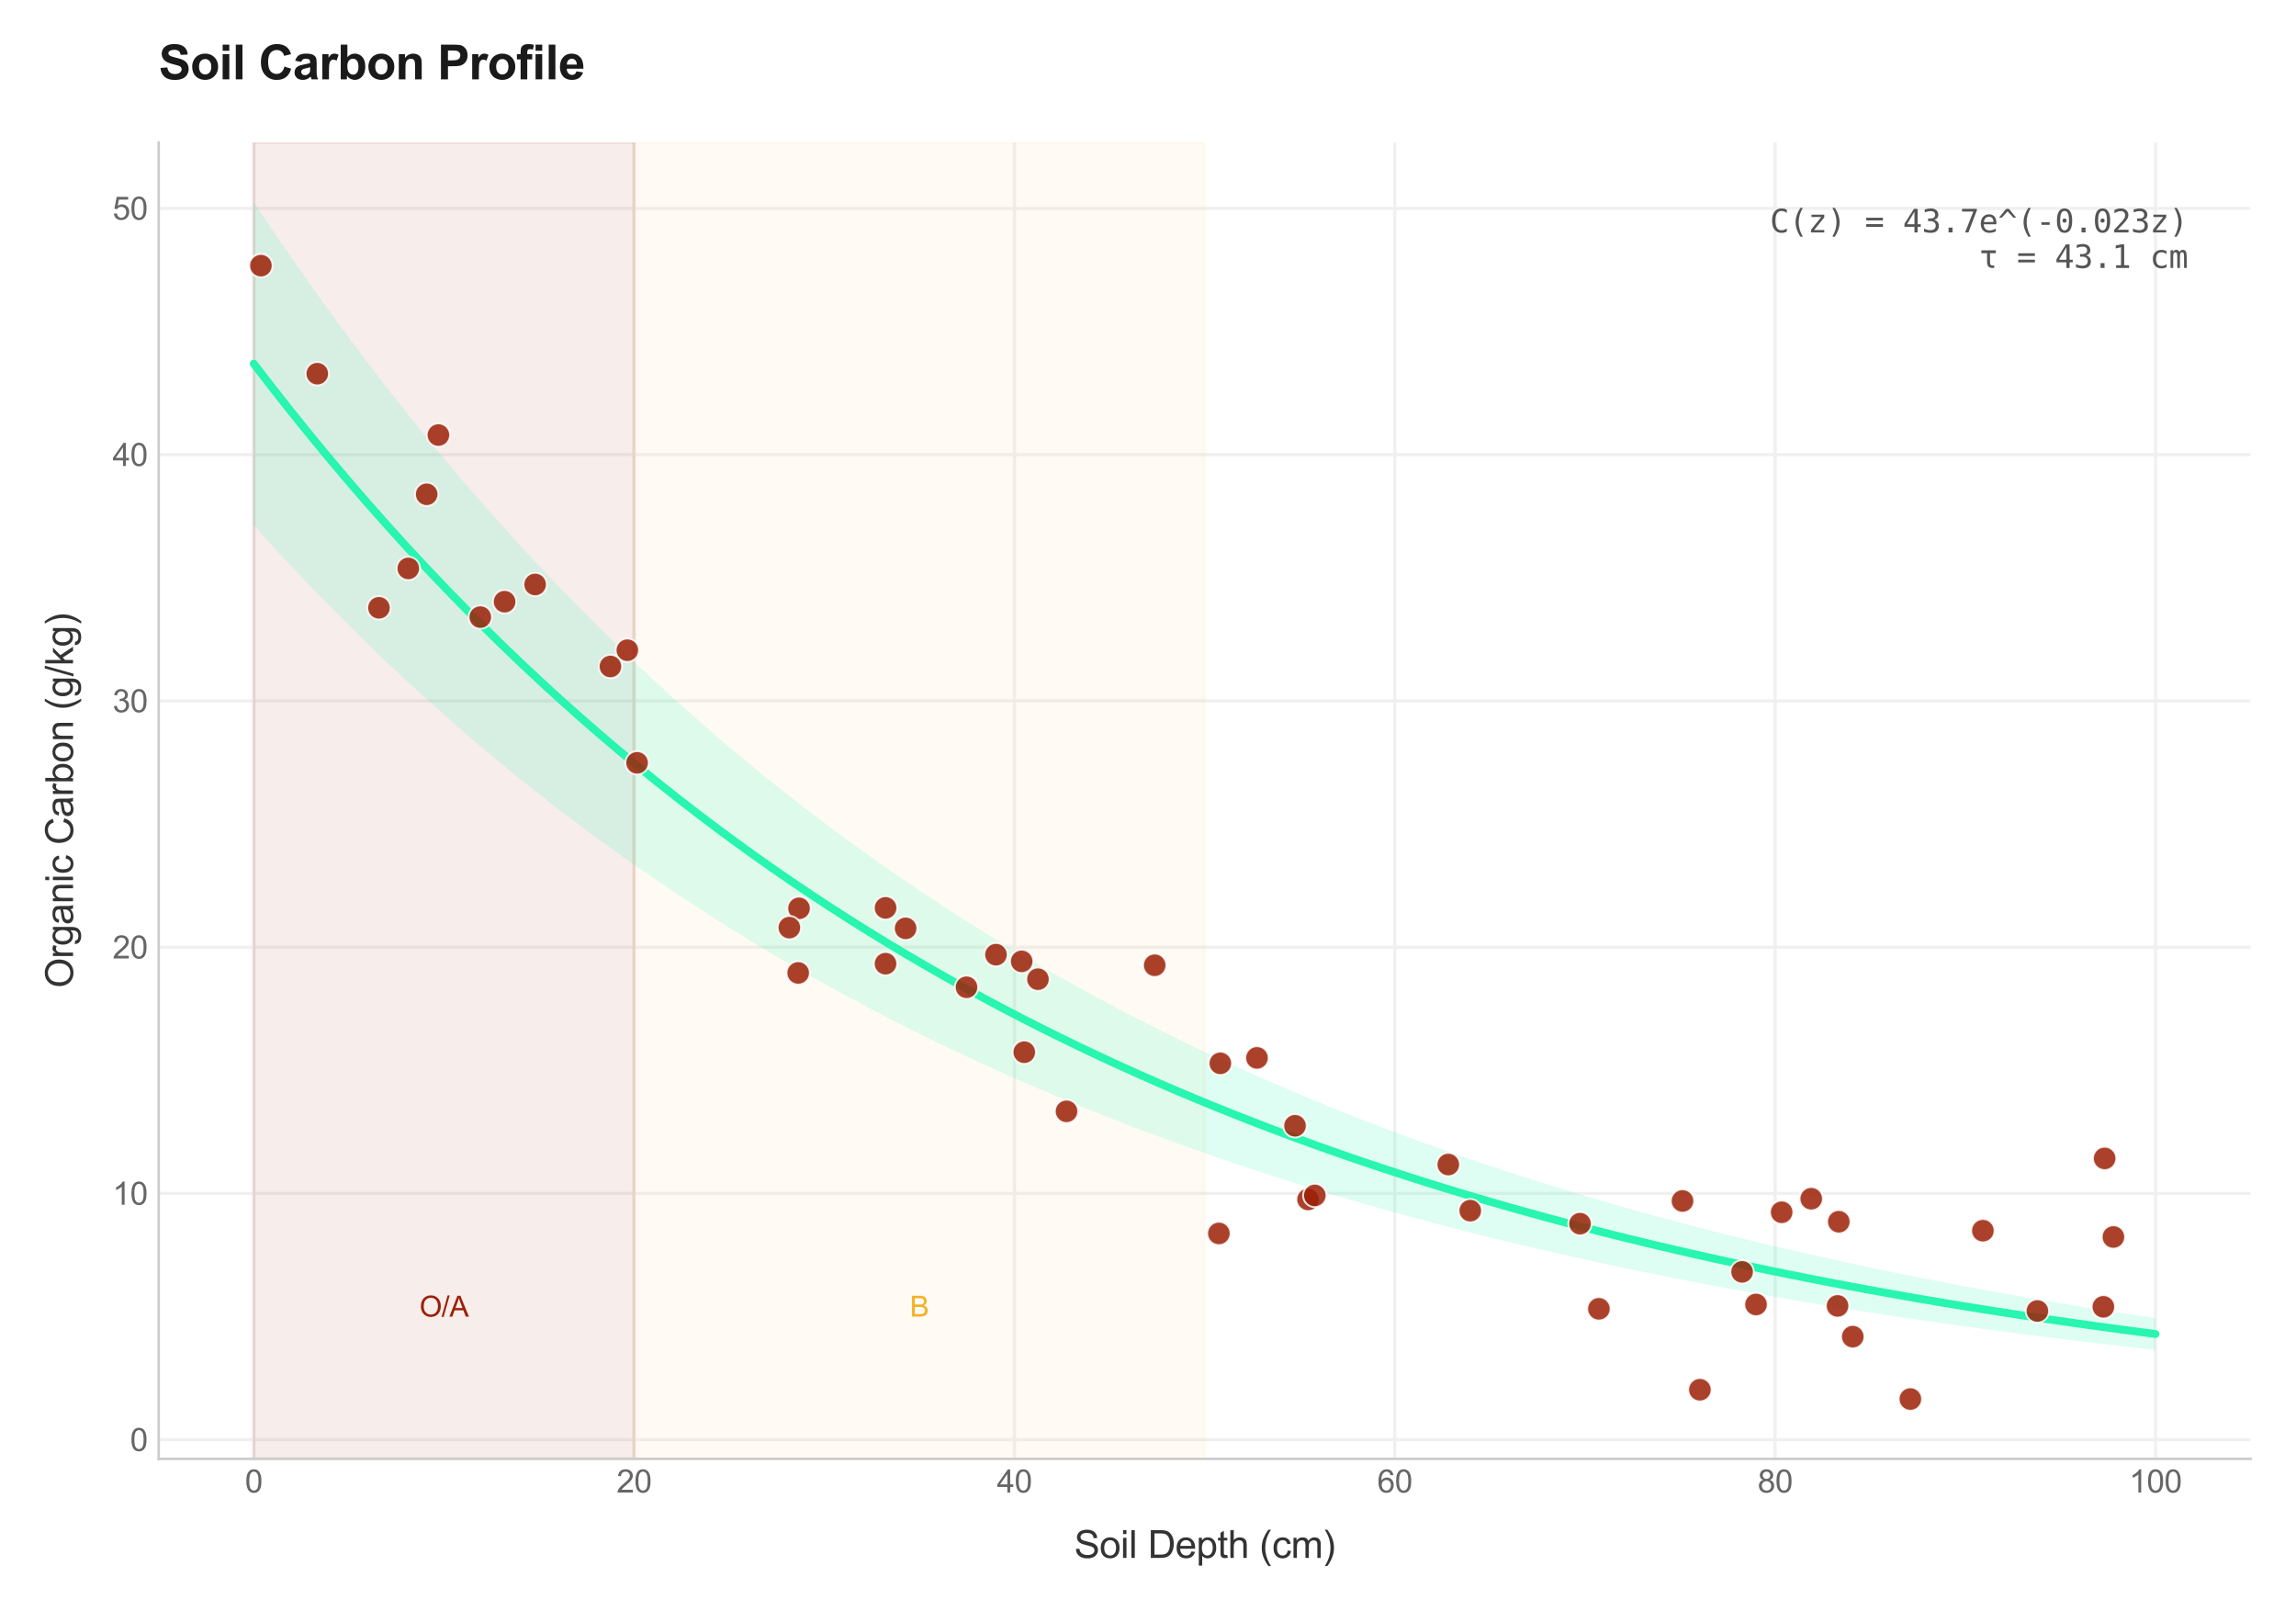 <?xml version="1.0" encoding="utf-8" standalone="no"?>
<!DOCTYPE svg PUBLIC "-//W3C//DTD SVG 1.1//EN"
  "http://www.w3.org/Graphics/SVG/1.1/DTD/svg11.dtd">
<svg xmlns:xlink="http://www.w3.org/1999/xlink" viewBox="0 0 727.631 510.607" xmlns="http://www.w3.org/2000/svg" version="1.1">
 <defs>
  <style type="text/css">*{stroke-linejoin: round; stroke-linecap: butt}</style>
 </defs>
 <g id="figure_1">
  <g id="patch_1">
   <path d="M 0 510.607 
L 727.631 510.607 
L 727.631 0 
L 0 0 
z
" style="fill: #ffffff"/>
  </g>
  <g id="axes_1">
   <g id="patch_2">
    <path d="M 50.291 462.3 
L 713.231 462.3 
L 713.231 45.137 
L 50.291 45.137 
z
" style="fill: #ffffff"/>
   </g>
   <g id="matplotlib.axis_1">
    <g id="xtick_1">
     <g id="line2d_1">
      <path d="M 80.424 462.3 
L 80.424 45.137 
" clip-path="url(#p6ab84a12d5)" style="fill: none; stroke: #f0f0f0; stroke-linecap: round"/>
     </g>
     <g id="text_1">
      <!-- 0 -->
      <g style="fill: #666666" transform="translate(77.644 472.958) scale(0.1 -0.1)">
       <defs>
        <path id="ArialMT-30" d="M 266 2259 
Q 266 3072 433 3567 
Q 600 4063 929 4331 
Q 1259 4600 1759 4600 
Q 2128 4600 2406 4451 
Q 2684 4303 2865 4023 
Q 3047 3744 3150 3342 
Q 3253 2941 3253 2259 
Q 3253 1453 3087 958 
Q 2922 463 2592 192 
Q 2263 -78 1759 -78 
Q 1097 -78 719 397 
Q 266 969 266 2259 
z
M 844 2259 
Q 844 1131 1108 757 
Q 1372 384 1759 384 
Q 2147 384 2411 759 
Q 2675 1134 2675 2259 
Q 2675 3391 2411 3762 
Q 2147 4134 1753 4134 
Q 1366 4134 1134 3806 
Q 844 3388 844 2259 
z
" transform="scale(0.016)"/>
       </defs>
       <use xlink:href="#ArialMT-30"/>
      </g>
     </g>
    </g>
    <g id="xtick_2">
     <g id="line2d_2">
      <path d="M 200.959 462.3 
L 200.959 45.137 
" clip-path="url(#p6ab84a12d5)" style="fill: none; stroke: #f0f0f0; stroke-linecap: round"/>
     </g>
     <g id="text_2">
      <!-- 20 -->
      <g style="fill: #666666" transform="translate(195.398 472.958) scale(0.1 -0.1)">
       <defs>
        <path id="ArialMT-32" d="M 3222 541 
L 3222 0 
L 194 0 
Q 188 203 259 391 
Q 375 700 629 1000 
Q 884 1300 1366 1694 
Q 2113 2306 2375 2664 
Q 2638 3022 2638 3341 
Q 2638 3675 2398 3904 
Q 2159 4134 1775 4134 
Q 1369 4134 1125 3890 
Q 881 3647 878 3216 
L 300 3275 
Q 359 3922 746 4261 
Q 1134 4600 1788 4600 
Q 2447 4600 2831 4234 
Q 3216 3869 3216 3328 
Q 3216 3053 3103 2787 
Q 2991 2522 2730 2228 
Q 2469 1934 1863 1422 
Q 1356 997 1212 845 
Q 1069 694 975 541 
L 3222 541 
z
" transform="scale(0.016)"/>
       </defs>
       <use xlink:href="#ArialMT-32"/>
       <use xlink:href="#ArialMT-30" transform="translate(55.615 0)"/>
      </g>
     </g>
    </g>
    <g id="xtick_3">
     <g id="line2d_3">
      <path d="M 321.493 462.3 
L 321.493 45.137 
" clip-path="url(#p6ab84a12d5)" style="fill: none; stroke: #f0f0f0; stroke-linecap: round"/>
     </g>
     <g id="text_3">
      <!-- 40 -->
      <g style="fill: #666666" transform="translate(315.932 472.958) scale(0.1 -0.1)">
       <defs>
        <path id="ArialMT-34" d="M 2069 0 
L 2069 1097 
L 81 1097 
L 81 1613 
L 2172 4581 
L 2631 4581 
L 2631 1613 
L 3250 1613 
L 3250 1097 
L 2631 1097 
L 2631 0 
L 2069 0 
z
M 2069 1613 
L 2069 3678 
L 634 1613 
L 2069 1613 
z
" transform="scale(0.016)"/>
       </defs>
       <use xlink:href="#ArialMT-34"/>
       <use xlink:href="#ArialMT-30" transform="translate(55.615 0)"/>
      </g>
     </g>
    </g>
    <g id="xtick_4">
     <g id="line2d_4">
      <path d="M 442.028 462.3 
L 442.028 45.137 
" clip-path="url(#p6ab84a12d5)" style="fill: none; stroke: #f0f0f0; stroke-linecap: round"/>
     </g>
     <g id="text_4">
      <!-- 60 -->
      <g style="fill: #666666" transform="translate(436.467 472.958) scale(0.1 -0.1)">
       <defs>
        <path id="ArialMT-36" d="M 3184 3459 
L 2625 3416 
Q 2550 3747 2413 3897 
Q 2184 4138 1850 4138 
Q 1581 4138 1378 3988 
Q 1113 3794 959 3422 
Q 806 3050 800 2363 
Q 1003 2672 1297 2822 
Q 1591 2972 1913 2972 
Q 2475 2972 2870 2558 
Q 3266 2144 3266 1488 
Q 3266 1056 3080 686 
Q 2894 316 2569 119 
Q 2244 -78 1831 -78 
Q 1128 -78 684 439 
Q 241 956 241 2144 
Q 241 3472 731 4075 
Q 1159 4600 1884 4600 
Q 2425 4600 2770 4297 
Q 3116 3994 3184 3459 
z
M 888 1484 
Q 888 1194 1011 928 
Q 1134 663 1356 523 
Q 1578 384 1822 384 
Q 2178 384 2434 671 
Q 2691 959 2691 1453 
Q 2691 1928 2437 2201 
Q 2184 2475 1800 2475 
Q 1419 2475 1153 2201 
Q 888 1928 888 1484 
z
" transform="scale(0.016)"/>
       </defs>
       <use xlink:href="#ArialMT-36"/>
       <use xlink:href="#ArialMT-30" transform="translate(55.615 0)"/>
      </g>
     </g>
    </g>
    <g id="xtick_5">
     <g id="line2d_5">
      <path d="M 562.562 462.3 
L 562.562 45.137 
" clip-path="url(#p6ab84a12d5)" style="fill: none; stroke: #f0f0f0; stroke-linecap: round"/>
     </g>
     <g id="text_5">
      <!-- 80 -->
      <g style="fill: #666666" transform="translate(557.002 472.958) scale(0.1 -0.1)">
       <defs>
        <path id="ArialMT-38" d="M 1131 2484 
Q 781 2613 612 2850 
Q 444 3088 444 3419 
Q 444 3919 803 4259 
Q 1163 4600 1759 4600 
Q 2359 4600 2725 4251 
Q 3091 3903 3091 3403 
Q 3091 3084 2923 2848 
Q 2756 2613 2416 2484 
Q 2838 2347 3058 2040 
Q 3278 1734 3278 1309 
Q 3278 722 2862 322 
Q 2447 -78 1769 -78 
Q 1091 -78 675 323 
Q 259 725 259 1325 
Q 259 1772 486 2073 
Q 713 2375 1131 2484 
z
M 1019 3438 
Q 1019 3113 1228 2906 
Q 1438 2700 1772 2700 
Q 2097 2700 2305 2904 
Q 2513 3109 2513 3406 
Q 2513 3716 2298 3927 
Q 2084 4138 1766 4138 
Q 1444 4138 1231 3931 
Q 1019 3725 1019 3438 
z
M 838 1322 
Q 838 1081 952 856 
Q 1066 631 1291 507 
Q 1516 384 1775 384 
Q 2178 384 2440 643 
Q 2703 903 2703 1303 
Q 2703 1709 2433 1975 
Q 2163 2241 1756 2241 
Q 1359 2241 1098 1978 
Q 838 1716 838 1322 
z
" transform="scale(0.016)"/>
       </defs>
       <use xlink:href="#ArialMT-38"/>
       <use xlink:href="#ArialMT-30" transform="translate(55.615 0)"/>
      </g>
     </g>
    </g>
    <g id="xtick_6">
     <g id="line2d_6">
      <path d="M 683.097 462.3 
L 683.097 45.137 
" clip-path="url(#p6ab84a12d5)" style="fill: none; stroke: #f0f0f0; stroke-linecap: round"/>
     </g>
     <g id="text_6">
      <!-- 100 -->
      <g style="fill: #666666" transform="translate(674.756 472.958) scale(0.1 -0.1)">
       <defs>
        <path id="ArialMT-31" d="M 2384 0 
L 1822 0 
L 1822 3584 
Q 1619 3391 1289 3197 
Q 959 3003 697 2906 
L 697 3450 
Q 1169 3672 1522 3987 
Q 1875 4303 2022 4600 
L 2384 4600 
L 2384 0 
z
" transform="scale(0.016)"/>
       </defs>
       <use xlink:href="#ArialMT-31"/>
       <use xlink:href="#ArialMT-30" transform="translate(55.615 0)"/>
       <use xlink:href="#ArialMT-30" transform="translate(111.23 0)"/>
      </g>
     </g>
    </g>
    <g id="text_7">
     <!-- Soil Depth (cm) -->
     <g style="fill: #333333" transform="translate(340.419 493.681) scale(0.12 -0.12)">
      <defs>
       <path id="ArialMT-53" d="M 288 1472 
L 859 1522 
Q 900 1178 1048 958 
Q 1197 738 1509 602 
Q 1822 466 2213 466 
Q 2559 466 2825 569 
Q 3091 672 3220 851 
Q 3350 1031 3350 1244 
Q 3350 1459 3225 1620 
Q 3100 1781 2813 1891 
Q 2628 1963 1997 2114 
Q 1366 2266 1113 2400 
Q 784 2572 623 2826 
Q 463 3081 463 3397 
Q 463 3744 659 4045 
Q 856 4347 1234 4503 
Q 1613 4659 2075 4659 
Q 2584 4659 2973 4495 
Q 3363 4331 3572 4012 
Q 3781 3694 3797 3291 
L 3216 3247 
Q 3169 3681 2898 3903 
Q 2628 4125 2100 4125 
Q 1550 4125 1298 3923 
Q 1047 3722 1047 3438 
Q 1047 3191 1225 3031 
Q 1400 2872 2139 2705 
Q 2878 2538 3153 2413 
Q 3553 2228 3743 1945 
Q 3934 1663 3934 1294 
Q 3934 928 3725 604 
Q 3516 281 3123 101 
Q 2731 -78 2241 -78 
Q 1619 -78 1198 103 
Q 778 284 539 648 
Q 300 1013 288 1472 
z
" transform="scale(0.016)"/>
       <path id="ArialMT-6f" d="M 213 1659 
Q 213 2581 725 3025 
Q 1153 3394 1769 3394 
Q 2453 3394 2887 2945 
Q 3322 2497 3322 1706 
Q 3322 1066 3130 698 
Q 2938 331 2570 128 
Q 2203 -75 1769 -75 
Q 1072 -75 642 372 
Q 213 819 213 1659 
z
M 791 1659 
Q 791 1022 1069 705 
Q 1347 388 1769 388 
Q 2188 388 2466 706 
Q 2744 1025 2744 1678 
Q 2744 2294 2464 2611 
Q 2184 2928 1769 2928 
Q 1347 2928 1069 2612 
Q 791 2297 791 1659 
z
" transform="scale(0.016)"/>
       <path id="ArialMT-69" d="M 425 3934 
L 425 4581 
L 988 4581 
L 988 3934 
L 425 3934 
z
M 425 0 
L 425 3319 
L 988 3319 
L 988 0 
L 425 0 
z
" transform="scale(0.016)"/>
       <path id="ArialMT-6c" d="M 409 0 
L 409 4581 
L 972 4581 
L 972 0 
L 409 0 
z
" transform="scale(0.016)"/>
       <path id="ArialMT-20" transform="scale(0.016)"/>
       <path id="ArialMT-44" d="M 494 0 
L 494 4581 
L 2072 4581 
Q 2606 4581 2888 4516 
Q 3281 4425 3559 4188 
Q 3922 3881 4101 3404 
Q 4281 2928 4281 2316 
Q 4281 1794 4159 1391 
Q 4038 988 3847 723 
Q 3656 459 3429 307 
Q 3203 156 2883 78 
Q 2563 0 2147 0 
L 494 0 
z
M 1100 541 
L 2078 541 
Q 2531 541 2789 625 
Q 3047 709 3200 863 
Q 3416 1078 3536 1442 
Q 3656 1806 3656 2325 
Q 3656 3044 3420 3430 
Q 3184 3816 2847 3947 
Q 2603 4041 2063 4041 
L 1100 4041 
L 1100 541 
z
" transform="scale(0.016)"/>
       <path id="ArialMT-65" d="M 2694 1069 
L 3275 997 
Q 3138 488 2766 206 
Q 2394 -75 1816 -75 
Q 1088 -75 661 373 
Q 234 822 234 1631 
Q 234 2469 665 2931 
Q 1097 3394 1784 3394 
Q 2450 3394 2872 2941 
Q 3294 2488 3294 1666 
Q 3294 1616 3291 1516 
L 816 1516 
Q 847 969 1125 678 
Q 1403 388 1819 388 
Q 2128 388 2347 550 
Q 2566 713 2694 1069 
z
M 847 1978 
L 2700 1978 
Q 2663 2397 2488 2606 
Q 2219 2931 1791 2931 
Q 1403 2931 1139 2672 
Q 875 2413 847 1978 
z
" transform="scale(0.016)"/>
       <path id="ArialMT-70" d="M 422 -1272 
L 422 3319 
L 934 3319 
L 934 2888 
Q 1116 3141 1344 3267 
Q 1572 3394 1897 3394 
Q 2322 3394 2647 3175 
Q 2972 2956 3137 2557 
Q 3303 2159 3303 1684 
Q 3303 1175 3120 767 
Q 2938 359 2589 142 
Q 2241 -75 1856 -75 
Q 1575 -75 1351 44 
Q 1128 163 984 344 
L 984 -1272 
L 422 -1272 
z
M 931 1641 
Q 931 1000 1190 694 
Q 1450 388 1819 388 
Q 2194 388 2461 705 
Q 2728 1022 2728 1688 
Q 2728 2322 2467 2637 
Q 2206 2953 1844 2953 
Q 1484 2953 1207 2617 
Q 931 2281 931 1641 
z
" transform="scale(0.016)"/>
       <path id="ArialMT-74" d="M 1650 503 
L 1731 6 
Q 1494 -44 1306 -44 
Q 1000 -44 831 53 
Q 663 150 594 308 
Q 525 466 525 972 
L 525 2881 
L 113 2881 
L 113 3319 
L 525 3319 
L 525 4141 
L 1084 4478 
L 1084 3319 
L 1650 3319 
L 1650 2881 
L 1084 2881 
L 1084 941 
Q 1084 700 1114 631 
Q 1144 563 1211 522 
Q 1278 481 1403 481 
Q 1497 481 1650 503 
z
" transform="scale(0.016)"/>
       <path id="ArialMT-68" d="M 422 0 
L 422 4581 
L 984 4581 
L 984 2938 
Q 1378 3394 1978 3394 
Q 2347 3394 2619 3248 
Q 2891 3103 3008 2847 
Q 3125 2591 3125 2103 
L 3125 0 
L 2563 0 
L 2563 2103 
Q 2563 2525 2380 2717 
Q 2197 2909 1863 2909 
Q 1613 2909 1392 2779 
Q 1172 2650 1078 2428 
Q 984 2206 984 1816 
L 984 0 
L 422 0 
z
" transform="scale(0.016)"/>
       <path id="ArialMT-28" d="M 1497 -1347 
Q 1031 -759 709 28 
Q 388 816 388 1659 
Q 388 2403 628 3084 
Q 909 3875 1497 4659 
L 1900 4659 
Q 1522 4009 1400 3731 
Q 1209 3300 1100 2831 
Q 966 2247 966 1656 
Q 966 153 1900 -1347 
L 1497 -1347 
z
" transform="scale(0.016)"/>
       <path id="ArialMT-63" d="M 2588 1216 
L 3141 1144 
Q 3050 572 2676 248 
Q 2303 -75 1759 -75 
Q 1078 -75 664 370 
Q 250 816 250 1647 
Q 250 2184 428 2587 
Q 606 2991 970 3192 
Q 1334 3394 1763 3394 
Q 2303 3394 2647 3120 
Q 2991 2847 3088 2344 
L 2541 2259 
Q 2463 2594 2264 2762 
Q 2066 2931 1784 2931 
Q 1359 2931 1093 2626 
Q 828 2322 828 1663 
Q 828 994 1084 691 
Q 1341 388 1753 388 
Q 2084 388 2306 591 
Q 2528 794 2588 1216 
z
" transform="scale(0.016)"/>
       <path id="ArialMT-6d" d="M 422 0 
L 422 3319 
L 925 3319 
L 925 2853 
Q 1081 3097 1340 3245 
Q 1600 3394 1931 3394 
Q 2300 3394 2536 3241 
Q 2772 3088 2869 2813 
Q 3263 3394 3894 3394 
Q 4388 3394 4653 3120 
Q 4919 2847 4919 2278 
L 4919 0 
L 4359 0 
L 4359 2091 
Q 4359 2428 4304 2576 
Q 4250 2725 4106 2815 
Q 3963 2906 3769 2906 
Q 3419 2906 3187 2673 
Q 2956 2441 2956 1928 
L 2956 0 
L 2394 0 
L 2394 2156 
Q 2394 2531 2256 2718 
Q 2119 2906 1806 2906 
Q 1569 2906 1367 2781 
Q 1166 2656 1075 2415 
Q 984 2175 984 1722 
L 984 0 
L 422 0 
z
" transform="scale(0.016)"/>
       <path id="ArialMT-29" d="M 791 -1347 
L 388 -1347 
Q 1322 153 1322 1656 
Q 1322 2244 1188 2822 
Q 1081 3291 891 3722 
Q 769 4003 388 4659 
L 791 4659 
Q 1378 3875 1659 3084 
Q 1900 2403 1900 1659 
Q 1900 816 1576 28 
Q 1253 -759 791 -1347 
z
" transform="scale(0.016)"/>
      </defs>
      <use xlink:href="#ArialMT-53"/>
      <use xlink:href="#ArialMT-6f" transform="translate(66.699 0)"/>
      <use xlink:href="#ArialMT-69" transform="translate(122.314 0)"/>
      <use xlink:href="#ArialMT-6c" transform="translate(144.531 0)"/>
      <use xlink:href="#ArialMT-20" transform="translate(166.748 0)"/>
      <use xlink:href="#ArialMT-44" transform="translate(194.531 0)"/>
      <use xlink:href="#ArialMT-65" transform="translate(266.748 0)"/>
      <use xlink:href="#ArialMT-70" transform="translate(322.363 0)"/>
      <use xlink:href="#ArialMT-74" transform="translate(377.979 0)"/>
      <use xlink:href="#ArialMT-68" transform="translate(405.762 0)"/>
      <use xlink:href="#ArialMT-20" transform="translate(461.377 0)"/>
      <use xlink:href="#ArialMT-28" transform="translate(489.16 0)"/>
      <use xlink:href="#ArialMT-63" transform="translate(522.461 0)"/>
      <use xlink:href="#ArialMT-6d" transform="translate(572.461 0)"/>
      <use xlink:href="#ArialMT-29" transform="translate(655.762 0)"/>
     </g>
    </g>
   </g>
   <g id="matplotlib.axis_2">
    <g id="ytick_1">
     <g id="line2d_7">
      <path d="M 50.291 456.224 
L 713.231 456.224 
" clip-path="url(#p6ab84a12d5)" style="fill: none; stroke: #f0f0f0; stroke-linecap: round"/>
     </g>
     <g id="text_8">
      <!-- 0 -->
      <g style="fill: #666666" transform="translate(41.23 459.803) scale(0.1 -0.1)">
       <use xlink:href="#ArialMT-30"/>
      </g>
     </g>
    </g>
    <g id="ytick_2">
     <g id="line2d_8">
      <path d="M 50.291 378.187 
L 713.231 378.187 
" clip-path="url(#p6ab84a12d5)" style="fill: none; stroke: #f0f0f0; stroke-linecap: round"/>
     </g>
     <g id="text_9">
      <!-- 10 -->
      <g style="fill: #666666" transform="translate(35.669 381.766) scale(0.1 -0.1)">
       <use xlink:href="#ArialMT-31"/>
       <use xlink:href="#ArialMT-30" transform="translate(55.615 0)"/>
      </g>
     </g>
    </g>
    <g id="ytick_3">
     <g id="line2d_9">
      <path d="M 50.291 300.151 
L 713.231 300.151 
" clip-path="url(#p6ab84a12d5)" style="fill: none; stroke: #f0f0f0; stroke-linecap: round"/>
     </g>
     <g id="text_10">
      <!-- 20 -->
      <g style="fill: #666666" transform="translate(35.669 303.729) scale(0.1 -0.1)">
       <use xlink:href="#ArialMT-32"/>
       <use xlink:href="#ArialMT-30" transform="translate(55.615 0)"/>
      </g>
     </g>
    </g>
    <g id="ytick_4">
     <g id="line2d_10">
      <path d="M 50.291 222.114 
L 713.231 222.114 
" clip-path="url(#p6ab84a12d5)" style="fill: none; stroke: #f0f0f0; stroke-linecap: round"/>
     </g>
     <g id="text_11">
      <!-- 30 -->
      <g style="fill: #666666" transform="translate(35.669 225.692) scale(0.1 -0.1)">
       <defs>
        <path id="ArialMT-33" d="M 269 1209 
L 831 1284 
Q 928 806 1161 595 
Q 1394 384 1728 384 
Q 2125 384 2398 659 
Q 2672 934 2672 1341 
Q 2672 1728 2419 1979 
Q 2166 2231 1775 2231 
Q 1616 2231 1378 2169 
L 1441 2663 
Q 1497 2656 1531 2656 
Q 1891 2656 2178 2843 
Q 2466 3031 2466 3422 
Q 2466 3731 2256 3934 
Q 2047 4138 1716 4138 
Q 1388 4138 1169 3931 
Q 950 3725 888 3313 
L 325 3413 
Q 428 3978 793 4289 
Q 1159 4600 1703 4600 
Q 2078 4600 2393 4439 
Q 2709 4278 2876 4000 
Q 3044 3722 3044 3409 
Q 3044 3113 2884 2869 
Q 2725 2625 2413 2481 
Q 2819 2388 3044 2092 
Q 3269 1797 3269 1353 
Q 3269 753 2831 336 
Q 2394 -81 1725 -81 
Q 1122 -81 723 278 
Q 325 638 269 1209 
z
" transform="scale(0.016)"/>
       </defs>
       <use xlink:href="#ArialMT-33"/>
       <use xlink:href="#ArialMT-30" transform="translate(55.615 0)"/>
      </g>
     </g>
    </g>
    <g id="ytick_5">
     <g id="line2d_11">
      <path d="M 50.291 144.077 
L 713.231 144.077 
" clip-path="url(#p6ab84a12d5)" style="fill: none; stroke: #f0f0f0; stroke-linecap: round"/>
     </g>
     <g id="text_12">
      <!-- 40 -->
      <g style="fill: #666666" transform="translate(35.669 147.655) scale(0.1 -0.1)">
       <use xlink:href="#ArialMT-34"/>
       <use xlink:href="#ArialMT-30" transform="translate(55.615 0)"/>
      </g>
     </g>
    </g>
    <g id="ytick_6">
     <g id="line2d_12">
      <path d="M 50.291 66.04 
L 713.231 66.04 
" clip-path="url(#p6ab84a12d5)" style="fill: none; stroke: #f0f0f0; stroke-linecap: round"/>
     </g>
     <g id="text_13">
      <!-- 50 -->
      <g style="fill: #666666" transform="translate(35.669 69.618) scale(0.1 -0.1)">
       <defs>
        <path id="ArialMT-35" d="M 266 1200 
L 856 1250 
Q 922 819 1161 601 
Q 1400 384 1738 384 
Q 2144 384 2425 690 
Q 2706 997 2706 1503 
Q 2706 1984 2436 2262 
Q 2166 2541 1728 2541 
Q 1456 2541 1237 2417 
Q 1019 2294 894 2097 
L 366 2166 
L 809 4519 
L 3088 4519 
L 3088 3981 
L 1259 3981 
L 1013 2750 
Q 1425 3038 1878 3038 
Q 2478 3038 2890 2622 
Q 3303 2206 3303 1553 
Q 3303 931 2941 478 
Q 2500 -78 1738 -78 
Q 1113 -78 717 272 
Q 322 622 266 1200 
z
" transform="scale(0.016)"/>
       </defs>
       <use xlink:href="#ArialMT-35"/>
       <use xlink:href="#ArialMT-30" transform="translate(55.615 0)"/>
      </g>
     </g>
    </g>
    <g id="text_14">
     <!-- Organic Carbon (g/kg) -->
     <g style="fill: #333333" transform="translate(23.143 313.073) rotate(-90) scale(0.12 -0.12)">
      <defs>
       <path id="ArialMT-4f" d="M 309 2231 
Q 309 3372 921 4017 
Q 1534 4663 2503 4663 
Q 3138 4663 3647 4359 
Q 4156 4056 4423 3514 
Q 4691 2972 4691 2284 
Q 4691 1588 4409 1038 
Q 4128 488 3612 205 
Q 3097 -78 2500 -78 
Q 1853 -78 1343 234 
Q 834 547 571 1087 
Q 309 1628 309 2231 
z
M 934 2222 
Q 934 1394 1379 917 
Q 1825 441 2497 441 
Q 3181 441 3623 922 
Q 4066 1403 4066 2288 
Q 4066 2847 3877 3264 
Q 3688 3681 3323 3911 
Q 2959 4141 2506 4141 
Q 1863 4141 1398 3698 
Q 934 3256 934 2222 
z
" transform="scale(0.016)"/>
       <path id="ArialMT-72" d="M 416 0 
L 416 3319 
L 922 3319 
L 922 2816 
Q 1116 3169 1280 3281 
Q 1444 3394 1641 3394 
Q 1925 3394 2219 3213 
L 2025 2691 
Q 1819 2813 1613 2813 
Q 1428 2813 1281 2702 
Q 1134 2591 1072 2394 
Q 978 2094 978 1738 
L 978 0 
L 416 0 
z
" transform="scale(0.016)"/>
       <path id="ArialMT-67" d="M 319 -275 
L 866 -356 
Q 900 -609 1056 -725 
Q 1266 -881 1628 -881 
Q 2019 -881 2231 -725 
Q 2444 -569 2519 -288 
Q 2563 -116 2559 434 
Q 2191 0 1641 0 
Q 956 0 581 494 
Q 206 988 206 1678 
Q 206 2153 378 2554 
Q 550 2956 876 3175 
Q 1203 3394 1644 3394 
Q 2231 3394 2613 2919 
L 2613 3319 
L 3131 3319 
L 3131 450 
Q 3131 -325 2973 -648 
Q 2816 -972 2473 -1159 
Q 2131 -1347 1631 -1347 
Q 1038 -1347 672 -1080 
Q 306 -813 319 -275 
z
M 784 1719 
Q 784 1066 1043 766 
Q 1303 466 1694 466 
Q 2081 466 2343 764 
Q 2606 1063 2606 1700 
Q 2606 2309 2336 2618 
Q 2066 2928 1684 2928 
Q 1309 2928 1046 2623 
Q 784 2319 784 1719 
z
" transform="scale(0.016)"/>
       <path id="ArialMT-61" d="M 2588 409 
Q 2275 144 1986 34 
Q 1697 -75 1366 -75 
Q 819 -75 525 192 
Q 231 459 231 875 
Q 231 1119 342 1320 
Q 453 1522 633 1644 
Q 813 1766 1038 1828 
Q 1203 1872 1538 1913 
Q 2219 1994 2541 2106 
Q 2544 2222 2544 2253 
Q 2544 2597 2384 2738 
Q 2169 2928 1744 2928 
Q 1347 2928 1158 2789 
Q 969 2650 878 2297 
L 328 2372 
Q 403 2725 575 2942 
Q 747 3159 1072 3276 
Q 1397 3394 1825 3394 
Q 2250 3394 2515 3294 
Q 2781 3194 2906 3042 
Q 3031 2891 3081 2659 
Q 3109 2516 3109 2141 
L 3109 1391 
Q 3109 606 3145 398 
Q 3181 191 3288 0 
L 2700 0 
Q 2613 175 2588 409 
z
M 2541 1666 
Q 2234 1541 1622 1453 
Q 1275 1403 1131 1340 
Q 988 1278 909 1158 
Q 831 1038 831 891 
Q 831 666 1001 516 
Q 1172 366 1500 366 
Q 1825 366 2078 508 
Q 2331 650 2450 897 
Q 2541 1088 2541 1459 
L 2541 1666 
z
" transform="scale(0.016)"/>
       <path id="ArialMT-6e" d="M 422 0 
L 422 3319 
L 928 3319 
L 928 2847 
Q 1294 3394 1984 3394 
Q 2284 3394 2536 3286 
Q 2788 3178 2913 3003 
Q 3038 2828 3088 2588 
Q 3119 2431 3119 2041 
L 3119 0 
L 2556 0 
L 2556 2019 
Q 2556 2363 2490 2533 
Q 2425 2703 2258 2804 
Q 2091 2906 1866 2906 
Q 1506 2906 1245 2678 
Q 984 2450 984 1813 
L 984 0 
L 422 0 
z
" transform="scale(0.016)"/>
       <path id="ArialMT-43" d="M 3763 1606 
L 4369 1453 
Q 4178 706 3683 314 
Q 3188 -78 2472 -78 
Q 1731 -78 1267 223 
Q 803 525 561 1097 
Q 319 1669 319 2325 
Q 319 3041 592 3573 
Q 866 4106 1370 4382 
Q 1875 4659 2481 4659 
Q 3169 4659 3637 4309 
Q 4106 3959 4291 3325 
L 3694 3184 
Q 3534 3684 3231 3912 
Q 2928 4141 2469 4141 
Q 1941 4141 1586 3887 
Q 1231 3634 1087 3207 
Q 944 2781 944 2328 
Q 944 1744 1114 1308 
Q 1284 872 1643 656 
Q 2003 441 2422 441 
Q 2931 441 3284 734 
Q 3638 1028 3763 1606 
z
" transform="scale(0.016)"/>
       <path id="ArialMT-62" d="M 941 0 
L 419 0 
L 419 4581 
L 981 4581 
L 981 2947 
Q 1338 3394 1891 3394 
Q 2197 3394 2470 3270 
Q 2744 3147 2920 2923 
Q 3097 2700 3197 2384 
Q 3297 2069 3297 1709 
Q 3297 856 2875 390 
Q 2453 -75 1863 -75 
Q 1275 -75 941 416 
L 941 0 
z
M 934 1684 
Q 934 1088 1097 822 
Q 1363 388 1816 388 
Q 2184 388 2453 708 
Q 2722 1028 2722 1663 
Q 2722 2313 2464 2622 
Q 2206 2931 1841 2931 
Q 1472 2931 1203 2611 
Q 934 2291 934 1684 
z
" transform="scale(0.016)"/>
       <path id="ArialMT-2f" d="M 0 -78 
L 1328 4659 
L 1778 4659 
L 453 -78 
L 0 -78 
z
" transform="scale(0.016)"/>
       <path id="ArialMT-6b" d="M 425 0 
L 425 4581 
L 988 4581 
L 988 1969 
L 2319 3319 
L 3047 3319 
L 1778 2088 
L 3175 0 
L 2481 0 
L 1384 1697 
L 988 1316 
L 988 0 
L 425 0 
z
" transform="scale(0.016)"/>
      </defs>
      <use xlink:href="#ArialMT-4f"/>
      <use xlink:href="#ArialMT-72" transform="translate(77.783 0)"/>
      <use xlink:href="#ArialMT-67" transform="translate(111.084 0)"/>
      <use xlink:href="#ArialMT-61" transform="translate(166.699 0)"/>
      <use xlink:href="#ArialMT-6e" transform="translate(222.314 0)"/>
      <use xlink:href="#ArialMT-69" transform="translate(277.93 0)"/>
      <use xlink:href="#ArialMT-63" transform="translate(300.146 0)"/>
      <use xlink:href="#ArialMT-20" transform="translate(350.146 0)"/>
      <use xlink:href="#ArialMT-43" transform="translate(377.93 0)"/>
      <use xlink:href="#ArialMT-61" transform="translate(450.146 0)"/>
      <use xlink:href="#ArialMT-72" transform="translate(505.762 0)"/>
      <use xlink:href="#ArialMT-62" transform="translate(539.062 0)"/>
      <use xlink:href="#ArialMT-6f" transform="translate(594.678 0)"/>
      <use xlink:href="#ArialMT-6e" transform="translate(650.293 0)"/>
      <use xlink:href="#ArialMT-20" transform="translate(705.908 0)"/>
      <use xlink:href="#ArialMT-28" transform="translate(733.691 0)"/>
      <use xlink:href="#ArialMT-67" transform="translate(766.992 0)"/>
      <use xlink:href="#ArialMT-2f" transform="translate(822.607 0)"/>
      <use xlink:href="#ArialMT-6b" transform="translate(850.391 0)"/>
      <use xlink:href="#ArialMT-67" transform="translate(900.391 0)"/>
      <use xlink:href="#ArialMT-29" transform="translate(956.006 0)"/>
     </g>
    </g>
   </g>
   <g id="patch_3">
    <path d="M 80.424 462.3 
L 200.959 462.3 
L 200.959 45.137 
L 80.424 45.137 
z
" clip-path="url(#p6ab84a12d5)" style="fill: #9c2007; opacity: 0.08; stroke: #9c2007; stroke-linejoin: miter"/>
   </g>
   <g id="patch_4">
    <path d="M 200.959 462.3 
L 381.761 462.3 
L 381.761 45.137 
L 200.959 45.137 
z
" clip-path="url(#p6ab84a12d5)" style="fill: #f5b027; opacity: 0.05; stroke: #f5b027; stroke-linejoin: miter"/>
   </g>
   <g id="FillBetweenPolyCollection_1">
    <defs>
     <path id="mab51241d4f" d="M 80.424 -446.508 
L 80.424 -344.215 
L 86.512 -337.5 
L 92.599 -330.941 
L 98.687 -324.533 
L 104.775 -318.275 
L 110.862 -312.161 
L 116.95 -306.189 
L 123.037 -300.355 
L 129.125 -294.656 
L 135.213 -289.09 
L 141.3 -283.652 
L 147.388 -278.341 
L 153.476 -273.152 
L 159.563 -268.084 
L 165.651 -263.133 
L 171.738 -258.296 
L 177.826 -253.572 
L 183.914 -248.957 
L 190.001 -244.449 
L 196.089 -240.046 
L 202.176 -235.745 
L 208.264 -231.543 
L 214.352 -227.439 
L 220.439 -223.429 
L 226.527 -219.513 
L 232.614 -215.687 
L 238.702 -211.95 
L 244.79 -208.3 
L 250.877 -204.734 
L 256.965 -201.25 
L 263.052 -197.848 
L 269.14 -194.524 
L 275.228 -191.277 
L 281.315 -188.106 
L 287.403 -185.008 
L 293.49 -181.981 
L 299.578 -179.025 
L 305.666 -176.138 
L 311.753 -173.317 
L 317.841 -170.561 
L 323.928 -167.87 
L 330.016 -165.24 
L 336.104 -162.672 
L 342.191 -160.163 
L 348.279 -157.713 
L 354.366 -155.319 
L 360.454 -152.98 
L 366.542 -150.696 
L 372.629 -148.465 
L 378.717 -146.285 
L 384.804 -144.156 
L 390.892 -142.076 
L 396.98 -140.044 
L 403.067 -138.06 
L 409.155 -136.121 
L 415.242 -134.227 
L 421.33 -132.378 
L 427.418 -130.571 
L 433.505 -128.805 
L 439.593 -127.081 
L 445.68 -125.397 
L 451.768 -123.752 
L 457.856 -122.145 
L 463.943 -120.575 
L 470.031 -119.041 
L 476.118 -117.543 
L 482.206 -116.08 
L 488.294 -114.651 
L 494.381 -113.254 
L 500.469 -111.89 
L 506.556 -110.558 
L 512.644 -109.257 
L 518.732 -107.985 
L 524.819 -106.743 
L 530.907 -105.53 
L 536.995 -104.345 
L 543.082 -103.188 
L 549.17 -102.057 
L 555.257 -100.953 
L 561.345 -99.874 
L 567.433 -98.82 
L 573.52 -97.79 
L 579.608 -96.785 
L 585.695 -95.802 
L 591.783 -94.843 
L 597.871 -93.905 
L 603.958 -92.99 
L 610.046 -92.095 
L 616.133 -91.221 
L 622.221 -90.368 
L 628.309 -89.534 
L 634.396 -88.72 
L 640.484 -87.924 
L 646.571 -87.147 
L 652.659 -86.388 
L 658.747 -85.647 
L 664.834 -84.922 
L 670.922 -84.215 
L 677.009 -83.524 
L 683.097 -82.849 
L 683.097 -92.895 
L 683.097 -92.895 
L 677.009 -93.809 
L 670.922 -94.744 
L 664.834 -95.701 
L 658.747 -96.681 
L 652.659 -97.684 
L 646.571 -98.711 
L 640.484 -99.763 
L 634.396 -100.839 
L 628.309 -101.941 
L 622.221 -103.069 
L 616.133 -104.223 
L 610.046 -105.406 
L 603.958 -106.616 
L 597.871 -107.854 
L 591.783 -109.123 
L 585.695 -110.421 
L 579.608 -111.75 
L 573.52 -113.111 
L 567.433 -114.504 
L 561.345 -115.929 
L 555.257 -117.389 
L 549.17 -118.883 
L 543.082 -120.413 
L 536.995 -121.979 
L 530.907 -123.583 
L 524.819 -125.224 
L 518.732 -126.904 
L 512.644 -128.624 
L 506.556 -130.385 
L 500.469 -132.187 
L 494.381 -134.033 
L 488.294 -135.922 
L 482.206 -137.856 
L 476.118 -139.835 
L 470.031 -141.862 
L 463.943 -143.937 
L 457.856 -146.061 
L 451.768 -148.235 
L 445.68 -150.461 
L 439.593 -152.74 
L 433.505 -155.072 
L 427.418 -157.46 
L 421.33 -159.905 
L 415.242 -162.408 
L 409.155 -164.97 
L 403.067 -167.593 
L 396.98 -170.278 
L 390.892 -173.027 
L 384.804 -175.84 
L 378.717 -178.721 
L 372.629 -181.67 
L 366.542 -184.689 
L 360.454 -187.779 
L 354.366 -190.943 
L 348.279 -194.182 
L 342.191 -197.498 
L 336.104 -200.892 
L 330.016 -204.367 
L 323.928 -207.924 
L 317.841 -211.566 
L 311.753 -215.294 
L 305.666 -219.11 
L 299.578 -223.017 
L 293.49 -227.016 
L 287.403 -231.111 
L 281.315 -235.302 
L 275.228 -239.593 
L 269.14 -243.986 
L 263.052 -248.483 
L 256.965 -253.086 
L 250.877 -257.799 
L 244.79 -262.623 
L 238.702 -267.562 
L 232.614 -272.618 
L 226.527 -277.794 
L 220.439 -283.093 
L 214.352 -288.517 
L 208.264 -294.07 
L 202.176 -299.755 
L 196.089 -305.574 
L 190.001 -311.532 
L 183.914 -317.631 
L 177.826 -323.874 
L 171.738 -330.266 
L 165.651 -336.809 
L 159.563 -343.507 
L 153.476 -350.365 
L 147.388 -357.385 
L 141.3 -364.571 
L 135.213 -371.928 
L 129.125 -379.459 
L 123.037 -387.169 
L 116.95 -395.062 
L 110.862 -403.142 
L 104.775 -411.413 
L 98.687 -419.881 
L 92.599 -428.549 
L 86.512 -437.424 
L 80.424 -446.508 
z
"/>
    </defs>
    <g clip-path="url(#p6ab84a12d5)">
     <use xlink:href="#mab51241d4f" x="0" y="510.607" style="fill: #27f5b0; fill-opacity: 0.15"/>
    </g>
   </g>
   <g id="patch_5">
    <path d="M 50.291 462.3 
L 50.291 45.137 
" style="fill: none; stroke: #cccccc; stroke-width: 0.8; stroke-linejoin: miter; stroke-linecap: square"/>
   </g>
   <g id="patch_6">
    <path d="M 50.291 462.3 
L 713.231 462.3 
" style="fill: none; stroke: #cccccc; stroke-width: 0.8; stroke-linejoin: miter; stroke-linecap: square"/>
   </g>
   <g id="text_15">
    <!-- O/A -->
    <g style="fill: #9c2007" transform="translate(132.94 417.206) scale(0.09 -0.09)">
     <defs>
      <path id="ArialMT-41" d="M -9 0 
L 1750 4581 
L 2403 4581 
L 4278 0 
L 3588 0 
L 3053 1388 
L 1138 1388 
L 634 0 
L -9 0 
z
M 1313 1881 
L 2866 1881 
L 2388 3150 
Q 2169 3728 2063 4100 
Q 1975 3659 1816 3225 
L 1313 1881 
z
" transform="scale(0.016)"/>
     </defs>
     <use xlink:href="#ArialMT-4f"/>
     <use xlink:href="#ArialMT-2f" transform="translate(77.783 0)"/>
     <use xlink:href="#ArialMT-41" transform="translate(105.566 0)"/>
    </g>
   </g>
   <g id="text_16">
    <!-- B -->
    <g style="fill: #f5b027" transform="translate(288.358 417.206) scale(0.09 -0.09)">
     <defs>
      <path id="ArialMT-42" d="M 469 0 
L 469 4581 
L 2188 4581 
Q 2713 4581 3030 4442 
Q 3347 4303 3526 4014 
Q 3706 3725 3706 3409 
Q 3706 3116 3547 2856 
Q 3388 2597 3066 2438 
Q 3481 2316 3704 2022 
Q 3928 1728 3928 1328 
Q 3928 1006 3792 729 
Q 3656 453 3456 303 
Q 3256 153 2954 76 
Q 2653 0 2216 0 
L 469 0 
z
M 1075 2656 
L 2066 2656 
Q 2469 2656 2644 2709 
Q 2875 2778 2992 2937 
Q 3109 3097 3109 3338 
Q 3109 3566 3000 3739 
Q 2891 3913 2687 3977 
Q 2484 4041 1991 4041 
L 1075 4041 
L 1075 2656 
z
M 1075 541 
L 2216 541 
Q 2509 541 2628 563 
Q 2838 600 2978 687 
Q 3119 775 3209 942 
Q 3300 1109 3300 1328 
Q 3300 1584 3169 1773 
Q 3038 1963 2805 2039 
Q 2572 2116 2134 2116 
L 1075 2116 
L 1075 541 
z
" transform="scale(0.016)"/>
     </defs>
     <use xlink:href="#ArialMT-42"/>
    </g>
   </g>
   <g id="line2d_13">
    <path d="M 80.424 115.246 
L 86.512 123.145 
L 92.599 130.862 
L 98.687 138.4 
L 104.775 145.763 
L 110.862 152.956 
L 116.95 159.982 
L 123.037 166.845 
L 129.125 173.549 
L 135.213 180.098 
L 141.3 186.495 
L 147.388 192.745 
L 153.476 198.849 
L 159.563 204.812 
L 165.651 210.636 
L 171.738 216.326 
L 177.826 221.884 
L 183.914 227.313 
L 190.001 232.616 
L 196.089 237.797 
L 202.176 242.857 
L 208.264 247.8 
L 214.352 252.629 
L 220.439 257.346 
L 226.527 261.954 
L 232.614 266.454 
L 238.702 270.851 
L 244.79 275.146 
L 250.877 279.341 
L 256.965 283.439 
L 263.052 287.442 
L 269.14 291.352 
L 275.228 295.172 
L 281.315 298.903 
L 287.403 302.548 
L 293.49 306.108 
L 299.578 309.586 
L 305.666 312.983 
L 311.753 316.302 
L 317.841 319.544 
L 323.928 322.71 
L 330.016 325.803 
L 336.104 328.825 
L 342.191 331.777 
L 348.279 334.66 
L 354.366 337.476 
L 360.454 340.227 
L 366.542 342.915 
L 372.629 345.54 
L 378.717 348.104 
L 384.804 350.609 
L 390.892 353.056 
L 396.98 355.446 
L 403.067 357.781 
L 409.155 360.062 
L 415.242 362.289 
L 421.33 364.466 
L 427.418 366.591 
L 433.505 368.668 
L 439.593 370.697 
L 445.68 372.678 
L 451.768 374.614 
L 457.856 376.504 
L 463.943 378.351 
L 470.031 380.155 
L 476.118 381.918 
L 482.206 383.639 
L 488.294 385.321 
L 494.381 386.964 
L 500.469 388.568 
L 506.556 390.136 
L 512.644 391.667 
L 518.732 393.162 
L 524.819 394.623 
L 530.907 396.051 
L 536.995 397.445 
L 543.082 398.806 
L 549.17 400.137 
L 555.257 401.436 
L 561.345 402.705 
L 567.433 403.945 
L 573.52 405.157 
L 579.608 406.34 
L 585.695 407.495 
L 591.783 408.624 
L 597.871 409.727 
L 603.958 410.804 
L 610.046 411.857 
L 616.133 412.885 
L 622.221 413.889 
L 628.309 414.869 
L 634.396 415.828 
L 640.484 416.763 
L 646.571 417.678 
L 652.659 418.571 
L 658.747 419.443 
L 664.834 420.295 
L 670.922 421.128 
L 677.009 421.941 
L 683.097 422.735 
" clip-path="url(#p6ab84a12d5)" style="fill: none; stroke: #27f5b0; stroke-width: 2.5; stroke-linecap: round"/>
   </g>
   <g id="text_17">
    <!-- C(z) = 43.7e^(-0.023z) -->
    <g style="fill: #555555" transform="translate(560.896 73.646) scale(0.1 -0.1)">
     <defs>
      <path id="DejaVuSansMono-43" d="M 3353 166 
Q 3113 38 2859 -26 
Q 2606 -91 2322 -91 
Q 1425 -91 929 543 
Q 434 1178 434 2328 
Q 434 3472 932 4111 
Q 1431 4750 2322 4750 
Q 2606 4750 2859 4686 
Q 3113 4622 3353 4494 
L 3353 3847 
Q 3122 4038 2856 4138 
Q 2591 4238 2322 4238 
Q 1706 4238 1400 3763 
Q 1094 3288 1094 2328 
Q 1094 1372 1400 897 
Q 1706 422 2322 422 
Q 2597 422 2861 522 
Q 3125 622 3353 813 
L 3353 166 
z
" transform="scale(0.016)"/>
      <path id="DejaVuSansMono-28" d="M 2766 4856 
Q 2350 4144 2145 3436 
Q 1941 2728 1941 2009 
Q 1941 1294 2145 584 
Q 2350 -125 2766 -844 
L 2266 -844 
Q 1794 -100 1562 604 
Q 1331 1309 1331 2009 
Q 1331 2706 1562 3412 
Q 1794 4119 2266 4856 
L 2766 4856 
z
" transform="scale(0.016)"/>
      <path id="DejaVuSansMono-7a" d="M 709 3506 
L 3250 3506 
L 3250 2981 
L 1241 469 
L 3250 469 
L 3250 0 
L 634 0 
L 634 531 
L 2644 3047 
L 709 3047 
L 709 3506 
z
" transform="scale(0.016)"/>
      <path id="DejaVuSansMono-29" d="M 1088 4856 
L 1588 4856 
Q 2059 4119 2290 3412 
Q 2522 2706 2522 2009 
Q 2522 1306 2290 600 
Q 2059 -106 1588 -844 
L 1088 -844 
Q 1503 -119 1708 590 
Q 1913 1300 1913 2009 
Q 1913 2722 1708 3431 
Q 1503 4141 1088 4856 
z
" transform="scale(0.016)"/>
      <path id="DejaVuSansMono-20" transform="scale(0.016)"/>
      <path id="DejaVuSansMono-3d" d="M 275 1638 
L 3578 1638 
L 3578 1100 
L 275 1100 
L 275 1638 
z
M 275 2906 
L 3578 2906 
L 3578 2375 
L 275 2375 
L 275 2906 
z
" transform="scale(0.016)"/>
      <path id="DejaVuSansMono-34" d="M 2297 4091 
L 825 1625 
L 2297 1625 
L 2297 4091 
z
M 2194 4666 
L 2925 4666 
L 2925 1625 
L 3547 1625 
L 3547 1113 
L 2925 1113 
L 2925 0 
L 2297 0 
L 2297 1113 
L 319 1113 
L 319 1709 
L 2194 4666 
z
" transform="scale(0.016)"/>
      <path id="DejaVuSansMono-33" d="M 2425 2497 
Q 2884 2375 3128 2064 
Q 3372 1753 3372 1288 
Q 3372 644 2939 276 
Q 2506 -91 1741 -91 
Q 1419 -91 1084 -31 
Q 750 28 428 141 
L 428 769 
Q 747 603 1056 522 
Q 1366 441 1672 441 
Q 2191 441 2469 675 
Q 2747 909 2747 1350 
Q 2747 1756 2469 1995 
Q 2191 2234 1716 2234 
L 1234 2234 
L 1234 2753 
L 1716 2753 
Q 2150 2753 2394 2943 
Q 2638 3134 2638 3475 
Q 2638 3834 2411 4026 
Q 2184 4219 1766 4219 
Q 1488 4219 1191 4156 
Q 894 4094 569 3969 
L 569 4550 
Q 947 4650 1242 4700 
Q 1538 4750 1766 4750 
Q 2447 4750 2855 4408 
Q 3263 4066 3263 3500 
Q 3263 3116 3048 2859 
Q 2834 2603 2425 2497 
z
" transform="scale(0.016)"/>
      <path id="DejaVuSansMono-2e" d="M 1528 953 
L 2316 953 
L 2316 0 
L 1528 0 
L 1528 953 
z
" transform="scale(0.016)"/>
      <path id="DejaVuSansMono-37" d="M 434 4666 
L 3372 4666 
L 3372 4397 
L 1703 0 
L 1044 0 
L 2669 4134 
L 434 4134 
L 434 4666 
z
" transform="scale(0.016)"/>
      <path id="DejaVuSansMono-65" d="M 3475 1894 
L 3475 1613 
L 984 1613 
L 984 1594 
Q 984 1022 1282 709 
Q 1581 397 2125 397 
Q 2400 397 2700 484 
Q 3000 572 3341 750 
L 3341 178 
Q 3013 44 2708 -23 
Q 2403 -91 2119 -91 
Q 1303 -91 843 398 
Q 384 888 384 1747 
Q 384 2584 834 3084 
Q 1284 3584 2034 3584 
Q 2703 3584 3089 3131 
Q 3475 2678 3475 1894 
z
M 2900 2063 
Q 2888 2569 2661 2833 
Q 2434 3097 2009 3097 
Q 1594 3097 1325 2822 
Q 1056 2547 1006 2059 
L 2900 2063 
z
" transform="scale(0.016)"/>
      <path id="DejaVuSansMono-5e" d="M 2203 4666 
L 3628 2925 
L 3072 2925 
L 1925 4159 
L 781 2925 
L 225 2925 
L 1650 4666 
L 2203 4666 
z
" transform="scale(0.016)"/>
      <path id="DejaVuSansMono-2d" d="M 1113 2009 
L 2741 2009 
L 2741 1497 
L 1113 1497 
L 1113 2009 
z
" transform="scale(0.016)"/>
      <path id="DejaVuSansMono-30" d="M 1509 2344 
Q 1509 2516 1629 2641 
Q 1750 2766 1919 2766 
Q 2094 2766 2219 2641 
Q 2344 2516 2344 2344 
Q 2344 2169 2220 2047 
Q 2097 1925 1919 1925 
Q 1744 1925 1626 2044 
Q 1509 2163 1509 2344 
z
M 1925 4250 
Q 1484 4250 1267 3775 
Q 1050 3300 1050 2328 
Q 1050 1359 1267 884 
Q 1484 409 1925 409 
Q 2369 409 2586 884 
Q 2803 1359 2803 2328 
Q 2803 3300 2586 3775 
Q 2369 4250 1925 4250 
z
M 1925 4750 
Q 2672 4750 3055 4137 
Q 3438 3525 3438 2328 
Q 3438 1134 3055 521 
Q 2672 -91 1925 -91 
Q 1178 -91 797 521 
Q 416 1134 416 2328 
Q 416 3525 797 4137 
Q 1178 4750 1925 4750 
z
" transform="scale(0.016)"/>
      <path id="DejaVuSansMono-32" d="M 1166 531 
L 3309 531 
L 3309 0 
L 475 0 
L 475 531 
Q 1059 1147 1496 1619 
Q 1934 2091 2100 2284 
Q 2413 2666 2522 2902 
Q 2631 3138 2631 3384 
Q 2631 3775 2401 3997 
Q 2172 4219 1772 4219 
Q 1488 4219 1175 4116 
Q 863 4013 513 3803 
L 513 4441 
Q 834 4594 1145 4672 
Q 1456 4750 1759 4750 
Q 2444 4750 2861 4386 
Q 3278 4022 3278 3431 
Q 3278 3131 3139 2831 
Q 3000 2531 2688 2169 
Q 2513 1966 2180 1606 
Q 1847 1247 1166 531 
z
" transform="scale(0.016)"/>
     </defs>
     <use xlink:href="#DejaVuSansMono-43"/>
     <use xlink:href="#DejaVuSansMono-28" transform="translate(60.205 0)"/>
     <use xlink:href="#DejaVuSansMono-7a" transform="translate(120.41 0)"/>
     <use xlink:href="#DejaVuSansMono-29" transform="translate(180.615 0)"/>
     <use xlink:href="#DejaVuSansMono-20" transform="translate(240.82 0)"/>
     <use xlink:href="#DejaVuSansMono-3d" transform="translate(301.025 0)"/>
     <use xlink:href="#DejaVuSansMono-20" transform="translate(361.23 0)"/>
     <use xlink:href="#DejaVuSansMono-34" transform="translate(421.436 0)"/>
     <use xlink:href="#DejaVuSansMono-33" transform="translate(481.641 0)"/>
     <use xlink:href="#DejaVuSansMono-2e" transform="translate(541.846 0)"/>
     <use xlink:href="#DejaVuSansMono-37" transform="translate(602.051 0)"/>
     <use xlink:href="#DejaVuSansMono-65" transform="translate(662.256 0)"/>
     <use xlink:href="#DejaVuSansMono-5e" transform="translate(722.461 0)"/>
     <use xlink:href="#DejaVuSansMono-28" transform="translate(782.666 0)"/>
     <use xlink:href="#DejaVuSansMono-2d" transform="translate(842.871 0)"/>
     <use xlink:href="#DejaVuSansMono-30" transform="translate(903.076 0)"/>
     <use xlink:href="#DejaVuSansMono-2e" transform="translate(963.281 0)"/>
     <use xlink:href="#DejaVuSansMono-30" transform="translate(1023.486 0)"/>
     <use xlink:href="#DejaVuSansMono-32" transform="translate(1083.691 0)"/>
     <use xlink:href="#DejaVuSansMono-33" transform="translate(1143.896 0)"/>
     <use xlink:href="#DejaVuSansMono-7a" transform="translate(1204.102 0)"/>
     <use xlink:href="#DejaVuSansMono-29" transform="translate(1264.307 0)"/>
    </g>
    <!-- τ = 43.1 cm -->
    <g style="fill: #555555" transform="translate(627.119 84.908) scale(0.1 -0.1)">
     <defs>
      <path id="DejaVuSansMono-3c4" d="M 2319 638 
Q 2431 488 2769 488 
L 3047 488 
L 3047 0 
L 2700 0 
Q 2138 0 1881 300 
Q 1625 606 1625 1269 
L 1625 2925 
L 500 2925 
L 500 3494 
L 3356 3494 
L 3356 2925 
L 2213 2925 
L 2213 1234 
Q 2213 781 2319 638 
z
" transform="scale(0.016)"/>
      <path id="DejaVuSansMono-31" d="M 844 531 
L 1825 531 
L 1825 4097 
L 769 3859 
L 769 4434 
L 1819 4666 
L 2450 4666 
L 2450 531 
L 3419 531 
L 3419 0 
L 844 0 
L 844 531 
z
" transform="scale(0.016)"/>
      <path id="DejaVuSansMono-63" d="M 3316 178 
Q 3084 44 2839 -23 
Q 2594 -91 2338 -91 
Q 1525 -91 1067 396 
Q 609 884 609 1747 
Q 609 2609 1067 3096 
Q 1525 3584 2338 3584 
Q 2591 3584 2831 3518 
Q 3072 3453 3316 3316 
L 3316 2713 
Q 3088 2916 2858 3006 
Q 2628 3097 2338 3097 
Q 1797 3097 1506 2747 
Q 1216 2397 1216 1747 
Q 1216 1100 1508 748 
Q 1800 397 2338 397 
Q 2638 397 2875 489 
Q 3113 581 3316 775 
L 3316 178 
z
" transform="scale(0.016)"/>
      <path id="DejaVuSansMono-6d" d="M 2113 3144 
Q 2219 3369 2383 3476 
Q 2547 3584 2778 3584 
Q 3200 3584 3373 3257 
Q 3547 2931 3547 2028 
L 3547 0 
L 3022 0 
L 3022 2003 
Q 3022 2744 2939 2923 
Q 2856 3103 2638 3103 
Q 2388 3103 2295 2911 
Q 2203 2719 2203 2003 
L 2203 0 
L 1678 0 
L 1678 2003 
Q 1678 2753 1589 2928 
Q 1500 3103 1269 3103 
Q 1041 3103 952 2911 
Q 863 2719 863 2003 
L 863 0 
L 341 0 
L 341 3500 
L 863 3500 
L 863 3200 
Q 966 3388 1120 3486 
Q 1275 3584 1472 3584 
Q 1709 3584 1867 3475 
Q 2025 3366 2113 3144 
z
" transform="scale(0.016)"/>
     </defs>
     <use xlink:href="#DejaVuSansMono-3c4"/>
     <use xlink:href="#DejaVuSansMono-20" transform="translate(60.205 0)"/>
     <use xlink:href="#DejaVuSansMono-3d" transform="translate(120.41 0)"/>
     <use xlink:href="#DejaVuSansMono-20" transform="translate(180.615 0)"/>
     <use xlink:href="#DejaVuSansMono-34" transform="translate(240.82 0)"/>
     <use xlink:href="#DejaVuSansMono-33" transform="translate(301.025 0)"/>
     <use xlink:href="#DejaVuSansMono-2e" transform="translate(361.23 0)"/>
     <use xlink:href="#DejaVuSansMono-31" transform="translate(421.436 0)"/>
     <use xlink:href="#DejaVuSansMono-20" transform="translate(481.641 0)"/>
     <use xlink:href="#DejaVuSansMono-63" transform="translate(541.846 0)"/>
     <use xlink:href="#DejaVuSansMono-6d" transform="translate(602.051 0)"/>
    </g>
   </g>
   <g id="text_18">
    <!-- Soil Carbon Profile -->
    <g style="fill: #1a1a1a" transform="translate(50.291 25.137) scale(0.15 -0.15)">
     <defs>
      <path id="Arial-BoldMT-53" d="M 231 1491 
L 1131 1578 
Q 1213 1125 1461 912 
Q 1709 700 2131 700 
Q 2578 700 2804 889 
Q 3031 1078 3031 1331 
Q 3031 1494 2936 1608 
Q 2841 1722 2603 1806 
Q 2441 1863 1863 2006 
Q 1119 2191 819 2459 
Q 397 2838 397 3381 
Q 397 3731 595 4036 
Q 794 4341 1167 4500 
Q 1541 4659 2069 4659 
Q 2931 4659 3367 4281 
Q 3803 3903 3825 3272 
L 2900 3231 
Q 2841 3584 2645 3739 
Q 2450 3894 2059 3894 
Q 1656 3894 1428 3728 
Q 1281 3622 1281 3444 
Q 1281 3281 1419 3166 
Q 1594 3019 2269 2859 
Q 2944 2700 3267 2529 
Q 3591 2359 3773 2064 
Q 3956 1769 3956 1334 
Q 3956 941 3737 597 
Q 3519 253 3119 86 
Q 2719 -81 2122 -81 
Q 1253 -81 787 320 
Q 322 722 231 1491 
z
" transform="scale(0.016)"/>
      <path id="Arial-BoldMT-6f" d="M 256 1706 
Q 256 2144 472 2553 
Q 688 2963 1083 3178 
Q 1478 3394 1966 3394 
Q 2719 3394 3200 2905 
Q 3681 2416 3681 1669 
Q 3681 916 3195 420 
Q 2709 -75 1972 -75 
Q 1516 -75 1102 131 
Q 688 338 472 736 
Q 256 1134 256 1706 
z
M 1156 1659 
Q 1156 1166 1390 903 
Q 1625 641 1969 641 
Q 2313 641 2545 903 
Q 2778 1166 2778 1666 
Q 2778 2153 2545 2415 
Q 2313 2678 1969 2678 
Q 1625 2678 1390 2415 
Q 1156 2153 1156 1659 
z
" transform="scale(0.016)"/>
      <path id="Arial-BoldMT-69" d="M 459 3769 
L 459 4581 
L 1338 4581 
L 1338 3769 
L 459 3769 
z
M 459 0 
L 459 3319 
L 1338 3319 
L 1338 0 
L 459 0 
z
" transform="scale(0.016)"/>
      <path id="Arial-BoldMT-6c" d="M 459 0 
L 459 4581 
L 1338 4581 
L 1338 0 
L 459 0 
z
" transform="scale(0.016)"/>
      <path id="Arial-BoldMT-20" transform="scale(0.016)"/>
      <path id="Arial-BoldMT-43" d="M 3397 1684 
L 4294 1400 
Q 4088 650 3608 286 
Q 3128 -78 2391 -78 
Q 1478 -78 890 545 
Q 303 1169 303 2250 
Q 303 3394 893 4026 
Q 1484 4659 2447 4659 
Q 3288 4659 3813 4163 
Q 4125 3869 4281 3319 
L 3366 3100 
Q 3284 3456 3026 3662 
Q 2769 3869 2400 3869 
Q 1891 3869 1573 3503 
Q 1256 3138 1256 2319 
Q 1256 1450 1568 1081 
Q 1881 713 2381 713 
Q 2750 713 3015 947 
Q 3281 1181 3397 1684 
z
" transform="scale(0.016)"/>
      <path id="Arial-BoldMT-61" d="M 1116 2306 
L 319 2450 
Q 453 2931 781 3162 
Q 1109 3394 1756 3394 
Q 2344 3394 2631 3255 
Q 2919 3116 3036 2902 
Q 3153 2688 3153 2116 
L 3144 1091 
Q 3144 653 3186 445 
Q 3228 238 3344 0 
L 2475 0 
Q 2441 88 2391 259 
Q 2369 338 2359 363 
Q 2134 144 1878 34 
Q 1622 -75 1331 -75 
Q 819 -75 523 203 
Q 228 481 228 906 
Q 228 1188 362 1408 
Q 497 1628 739 1745 
Q 981 1863 1438 1950 
Q 2053 2066 2291 2166 
L 2291 2253 
Q 2291 2506 2166 2614 
Q 2041 2722 1694 2722 
Q 1459 2722 1328 2630 
Q 1197 2538 1116 2306 
z
M 2291 1594 
Q 2122 1538 1756 1459 
Q 1391 1381 1278 1306 
Q 1106 1184 1106 997 
Q 1106 813 1243 678 
Q 1381 544 1594 544 
Q 1831 544 2047 700 
Q 2206 819 2256 991 
Q 2291 1103 2291 1419 
L 2291 1594 
z
" transform="scale(0.016)"/>
      <path id="Arial-BoldMT-72" d="M 1300 0 
L 422 0 
L 422 3319 
L 1238 3319 
L 1238 2847 
Q 1447 3181 1614 3287 
Q 1781 3394 1994 3394 
Q 2294 3394 2572 3228 
L 2300 2463 
Q 2078 2606 1888 2606 
Q 1703 2606 1575 2504 
Q 1447 2403 1373 2137 
Q 1300 1872 1300 1025 
L 1300 0 
z
" transform="scale(0.016)"/>
      <path id="Arial-BoldMT-62" d="M 422 0 
L 422 4581 
L 1300 4581 
L 1300 2931 
Q 1706 3394 2263 3394 
Q 2869 3394 3266 2955 
Q 3663 2516 3663 1694 
Q 3663 844 3258 384 
Q 2853 -75 2275 -75 
Q 1991 -75 1714 67 
Q 1438 209 1238 488 
L 1238 0 
L 422 0 
z
M 1294 1731 
Q 1294 1216 1456 969 
Q 1684 619 2063 619 
Q 2353 619 2558 867 
Q 2763 1116 2763 1650 
Q 2763 2219 2556 2470 
Q 2350 2722 2028 2722 
Q 1713 2722 1503 2476 
Q 1294 2231 1294 1731 
z
" transform="scale(0.016)"/>
      <path id="Arial-BoldMT-6e" d="M 3478 0 
L 2600 0 
L 2600 1694 
Q 2600 2231 2544 2389 
Q 2488 2547 2361 2634 
Q 2234 2722 2056 2722 
Q 1828 2722 1647 2597 
Q 1466 2472 1398 2265 
Q 1331 2059 1331 1503 
L 1331 0 
L 453 0 
L 453 3319 
L 1269 3319 
L 1269 2831 
Q 1703 3394 2363 3394 
Q 2653 3394 2893 3289 
Q 3134 3184 3257 3021 
Q 3381 2859 3429 2653 
Q 3478 2447 3478 2063 
L 3478 0 
z
" transform="scale(0.016)"/>
      <path id="Arial-BoldMT-50" d="M 466 0 
L 466 4581 
L 1950 4581 
Q 2794 4581 3050 4513 
Q 3444 4409 3709 4064 
Q 3975 3719 3975 3172 
Q 3975 2750 3822 2462 
Q 3669 2175 3433 2011 
Q 3197 1847 2953 1794 
Q 2622 1728 1994 1728 
L 1391 1728 
L 1391 0 
L 466 0 
z
M 1391 3806 
L 1391 2506 
L 1897 2506 
Q 2444 2506 2628 2578 
Q 2813 2650 2917 2803 
Q 3022 2956 3022 3159 
Q 3022 3409 2875 3571 
Q 2728 3734 2503 3775 
Q 2338 3806 1838 3806 
L 1391 3806 
z
" transform="scale(0.016)"/>
      <path id="Arial-BoldMT-66" d="M 75 3319 
L 563 3319 
L 563 3569 
Q 563 3988 652 4194 
Q 741 4400 980 4529 
Q 1219 4659 1584 4659 
Q 1959 4659 2319 4547 
L 2200 3934 
Q 1991 3984 1797 3984 
Q 1606 3984 1523 3895 
Q 1441 3806 1441 3553 
L 1441 3319 
L 2097 3319 
L 2097 2628 
L 1441 2628 
L 1441 0 
L 563 0 
L 563 2628 
L 75 2628 
L 75 3319 
z
" transform="scale(0.016)"/>
      <path id="Arial-BoldMT-65" d="M 2381 1056 
L 3256 909 
Q 3088 428 2723 176 
Q 2359 -75 1813 -75 
Q 947 -75 531 491 
Q 203 944 203 1634 
Q 203 2459 634 2926 
Q 1066 3394 1725 3394 
Q 2466 3394 2894 2905 
Q 3322 2416 3303 1406 
L 1103 1406 
Q 1113 1016 1316 798 
Q 1519 581 1822 581 
Q 2028 581 2168 693 
Q 2309 806 2381 1056 
z
M 2431 1944 
Q 2422 2325 2234 2523 
Q 2047 2722 1778 2722 
Q 1491 2722 1303 2513 
Q 1116 2303 1119 1944 
L 2431 1944 
z
" transform="scale(0.016)"/>
     </defs>
     <use xlink:href="#Arial-BoldMT-53"/>
     <use xlink:href="#Arial-BoldMT-6f" transform="translate(66.699 0)"/>
     <use xlink:href="#Arial-BoldMT-69" transform="translate(127.783 0)"/>
     <use xlink:href="#Arial-BoldMT-6c" transform="translate(155.566 0)"/>
     <use xlink:href="#Arial-BoldMT-20" transform="translate(183.35 0)"/>
     <use xlink:href="#Arial-BoldMT-43" transform="translate(211.133 0)"/>
     <use xlink:href="#Arial-BoldMT-61" transform="translate(283.35 0)"/>
     <use xlink:href="#Arial-BoldMT-72" transform="translate(338.965 0)"/>
     <use xlink:href="#Arial-BoldMT-62" transform="translate(377.881 0)"/>
     <use xlink:href="#Arial-BoldMT-6f" transform="translate(438.965 0)"/>
     <use xlink:href="#Arial-BoldMT-6e" transform="translate(500.049 0)"/>
     <use xlink:href="#Arial-BoldMT-20" transform="translate(561.133 0)"/>
     <use xlink:href="#Arial-BoldMT-50" transform="translate(588.916 0)"/>
     <use xlink:href="#Arial-BoldMT-72" transform="translate(655.615 0)"/>
     <use xlink:href="#Arial-BoldMT-6f" transform="translate(694.531 0)"/>
     <use xlink:href="#Arial-BoldMT-66" transform="translate(755.615 0)"/>
     <use xlink:href="#Arial-BoldMT-69" transform="translate(788.916 0)"/>
     <use xlink:href="#Arial-BoldMT-6c" transform="translate(816.699 0)"/>
     <use xlink:href="#Arial-BoldMT-65" transform="translate(844.482 0)"/>
    </g>
   </g>
   <g id="PathCollection_1">
    <defs>
     <path id="m2f8121bbab" d="M 0 3.708 
C 0.983 3.708 1.927 3.317 2.622 2.622 
C 3.317 1.927 3.708 0.983 3.708 0 
C 3.708 -0.983 3.317 -1.927 2.622 -2.622 
C 1.927 -3.317 0.983 -3.708 0 -3.708 
C -0.983 -3.708 -1.927 -3.317 -2.622 -2.622 
C -3.317 -1.927 -3.708 -0.983 -3.708 0 
C -3.708 0.983 -3.317 1.927 -2.622 2.622 
C -1.927 3.317 -0.983 3.708 0 3.708 
z
" style="stroke: #ffffff; stroke-opacity: 0.85; stroke-width: 0.6"/>
    </defs>
    <g clip-path="url(#p6ab84a12d5)">
     <use xlink:href="#m2f8121bbab" x="564.628" y="384.144" style="fill: #9c2007; fill-opacity: 0.85; stroke: #ffffff; stroke-opacity: 0.85; stroke-width: 0.6"/>
     <use xlink:href="#m2f8121bbab" x="398.348" y="335.233" style="fill: #9c2007; fill-opacity: 0.85; stroke: #ffffff; stroke-opacity: 0.85; stroke-width: 0.6"/>
     <use xlink:href="#m2f8121bbab" x="152.209" y="195.552" style="fill: #9c2007; fill-opacity: 0.85; stroke: #ffffff; stroke-opacity: 0.85; stroke-width: 0.6"/>
     <use xlink:href="#m2f8121bbab" x="465.943" y="383.648" style="fill: #9c2007; fill-opacity: 0.85; stroke: #ffffff; stroke-opacity: 0.85; stroke-width: 0.6"/>
     <use xlink:href="#m2f8121bbab" x="135.222" y="156.631" style="fill: #9c2007; fill-opacity: 0.85; stroke: #ffffff; stroke-opacity: 0.85; stroke-width: 0.6"/>
     <use xlink:href="#m2f8121bbab" x="280.648" y="287.694" style="fill: #9c2007; fill-opacity: 0.85; stroke: #ffffff; stroke-opacity: 0.85; stroke-width: 0.6"/>
     <use xlink:href="#m2f8121bbab" x="337.995" y="352.165" style="fill: #9c2007; fill-opacity: 0.85; stroke: #ffffff; stroke-opacity: 0.85; stroke-width: 0.6"/>
     <use xlink:href="#m2f8121bbab" x="414.537" y="380.077" style="fill: #9c2007; fill-opacity: 0.85; stroke: #ffffff; stroke-opacity: 0.85; stroke-width: 0.6"/>
     <use xlink:href="#m2f8121bbab" x="458.979" y="369.028" style="fill: #9c2007; fill-opacity: 0.85; stroke: #ffffff; stroke-opacity: 0.85; stroke-width: 0.6"/>
     <use xlink:href="#m2f8121bbab" x="500.724" y="387.766" style="fill: #9c2007; fill-opacity: 0.85; stroke: #ffffff; stroke-opacity: 0.85; stroke-width: 0.6"/>
     <use xlink:href="#m2f8121bbab" x="556.505" y="413.372" style="fill: #9c2007; fill-opacity: 0.85; stroke: #ffffff; stroke-opacity: 0.85; stroke-width: 0.6"/>
     <use xlink:href="#m2f8121bbab" x="159.911" y="190.674" style="fill: #9c2007; fill-opacity: 0.85; stroke: #ffffff; stroke-opacity: 0.85; stroke-width: 0.6"/>
     <use xlink:href="#m2f8121bbab" x="287.003" y="294.183" style="fill: #9c2007; fill-opacity: 0.85; stroke: #ffffff; stroke-opacity: 0.85; stroke-width: 0.6"/>
     <use xlink:href="#m2f8121bbab" x="201.899" y="241.728" style="fill: #9c2007; fill-opacity: 0.85; stroke: #ffffff; stroke-opacity: 0.85; stroke-width: 0.6"/>
     <use xlink:href="#m2f8121bbab" x="506.709" y="414.748" style="fill: #9c2007; fill-opacity: 0.85; stroke: #ffffff; stroke-opacity: 0.85; stroke-width: 0.6"/>
     <use xlink:href="#m2f8121bbab" x="100.553" y="118.416" style="fill: #9c2007; fill-opacity: 0.85; stroke: #ffffff; stroke-opacity: 0.85; stroke-width: 0.6"/>
     <use xlink:href="#m2f8121bbab" x="628.404" y="389.987" style="fill: #9c2007; fill-opacity: 0.85; stroke: #ffffff; stroke-opacity: 0.85; stroke-width: 0.6"/>
     <use xlink:href="#m2f8121bbab" x="324.604" y="333.428" style="fill: #9c2007; fill-opacity: 0.85; stroke: #ffffff; stroke-opacity: 0.85; stroke-width: 0.6"/>
     <use xlink:href="#m2f8121bbab" x="538.718" y="440.392" style="fill: #9c2007; fill-opacity: 0.85; stroke: #ffffff; stroke-opacity: 0.85; stroke-width: 0.6"/>
     <use xlink:href="#m2f8121bbab" x="365.946" y="305.875" style="fill: #9c2007; fill-opacity: 0.85; stroke: #ffffff; stroke-opacity: 0.85; stroke-width: 0.6"/>
     <use xlink:href="#m2f8121bbab" x="253.222" y="287.836" style="fill: #9c2007; fill-opacity: 0.85; stroke: #ffffff; stroke-opacity: 0.85; stroke-width: 0.6"/>
     <use xlink:href="#m2f8121bbab" x="533.208" y="380.567" style="fill: #9c2007; fill-opacity: 0.85; stroke: #ffffff; stroke-opacity: 0.85; stroke-width: 0.6"/>
     <use xlink:href="#m2f8121bbab" x="138.938" y="137.858" style="fill: #9c2007; fill-opacity: 0.85; stroke: #ffffff; stroke-opacity: 0.85; stroke-width: 0.6"/>
     <use xlink:href="#m2f8121bbab" x="328.941" y="310.293" style="fill: #9c2007; fill-opacity: 0.85; stroke: #ffffff; stroke-opacity: 0.85; stroke-width: 0.6"/>
     <use xlink:href="#m2f8121bbab" x="250.16" y="293.956" style="fill: #9c2007; fill-opacity: 0.85; stroke: #ffffff; stroke-opacity: 0.85; stroke-width: 0.6"/>
     <use xlink:href="#m2f8121bbab" x="315.634" y="302.525" style="fill: #9c2007; fill-opacity: 0.85; stroke: #ffffff; stroke-opacity: 0.85; stroke-width: 0.6"/>
     <use xlink:href="#m2f8121bbab" x="605.418" y="443.338" style="fill: #9c2007; fill-opacity: 0.85; stroke: #ffffff; stroke-opacity: 0.85; stroke-width: 0.6"/>
     <use xlink:href="#m2f8121bbab" x="129.388" y="180.127" style="fill: #9c2007; fill-opacity: 0.85; stroke: #ffffff; stroke-opacity: 0.85; stroke-width: 0.6"/>
     <use xlink:href="#m2f8121bbab" x="416.674" y="378.823" style="fill: #9c2007; fill-opacity: 0.85; stroke: #ffffff; stroke-opacity: 0.85; stroke-width: 0.6"/>
     <use xlink:href="#m2f8121bbab" x="410.408" y="356.746" style="fill: #9c2007; fill-opacity: 0.85; stroke: #ffffff; stroke-opacity: 0.85; stroke-width: 0.6"/>
     <use xlink:href="#m2f8121bbab" x="280.634" y="305.38" style="fill: #9c2007; fill-opacity: 0.85; stroke: #ffffff; stroke-opacity: 0.85; stroke-width: 0.6"/>
     <use xlink:href="#m2f8121bbab" x="666.987" y="367.087" style="fill: #9c2007; fill-opacity: 0.85; stroke: #ffffff; stroke-opacity: 0.85; stroke-width: 0.6"/>
     <use xlink:href="#m2f8121bbab" x="252.955" y="308.309" style="fill: #9c2007; fill-opacity: 0.85; stroke: #ffffff; stroke-opacity: 0.85; stroke-width: 0.6"/>
     <use xlink:href="#m2f8121bbab" x="386.737" y="336.957" style="fill: #9c2007; fill-opacity: 0.85; stroke: #ffffff; stroke-opacity: 0.85; stroke-width: 0.6"/>
     <use xlink:href="#m2f8121bbab" x="169.59" y="185.212" style="fill: #9c2007; fill-opacity: 0.85; stroke: #ffffff; stroke-opacity: 0.85; stroke-width: 0.6"/>
     <use xlink:href="#m2f8121bbab" x="198.81" y="206.04" style="fill: #9c2007; fill-opacity: 0.85; stroke: #ffffff; stroke-opacity: 0.85; stroke-width: 0.6"/>
     <use xlink:href="#m2f8121bbab" x="587.164" y="423.572" style="fill: #9c2007; fill-opacity: 0.85; stroke: #ffffff; stroke-opacity: 0.85; stroke-width: 0.6"/>
     <use xlink:href="#m2f8121bbab" x="82.686" y="84.178" style="fill: #9c2007; fill-opacity: 0.85; stroke: #ffffff; stroke-opacity: 0.85; stroke-width: 0.6"/>
     <use xlink:href="#m2f8121bbab" x="552.089" y="403.033" style="fill: #9c2007; fill-opacity: 0.85; stroke: #ffffff; stroke-opacity: 0.85; stroke-width: 0.6"/>
     <use xlink:href="#m2f8121bbab" x="582.739" y="387.154" style="fill: #9c2007; fill-opacity: 0.85; stroke: #ffffff; stroke-opacity: 0.85; stroke-width: 0.6"/>
     <use xlink:href="#m2f8121bbab" x="645.675" y="415.436" style="fill: #9c2007; fill-opacity: 0.85; stroke: #ffffff; stroke-opacity: 0.85; stroke-width: 0.6"/>
     <use xlink:href="#m2f8121bbab" x="666.585" y="414.115" style="fill: #9c2007; fill-opacity: 0.85; stroke: #ffffff; stroke-opacity: 0.85; stroke-width: 0.6"/>
     <use xlink:href="#m2f8121bbab" x="582.344" y="413.823" style="fill: #9c2007; fill-opacity: 0.85; stroke: #ffffff; stroke-opacity: 0.85; stroke-width: 0.6"/>
     <use xlink:href="#m2f8121bbab" x="120.091" y="192.604" style="fill: #9c2007; fill-opacity: 0.85; stroke: #ffffff; stroke-opacity: 0.85; stroke-width: 0.6"/>
     <use xlink:href="#m2f8121bbab" x="323.779" y="304.644" style="fill: #9c2007; fill-opacity: 0.85; stroke: #ffffff; stroke-opacity: 0.85; stroke-width: 0.6"/>
     <use xlink:href="#m2f8121bbab" x="306.302" y="312.849" style="fill: #9c2007; fill-opacity: 0.85; stroke: #ffffff; stroke-opacity: 0.85; stroke-width: 0.6"/>
     <use xlink:href="#m2f8121bbab" x="386.281" y="390.859" style="fill: #9c2007; fill-opacity: 0.85; stroke: #ffffff; stroke-opacity: 0.85; stroke-width: 0.6"/>
     <use xlink:href="#m2f8121bbab" x="669.764" y="391.984" style="fill: #9c2007; fill-opacity: 0.85; stroke: #ffffff; stroke-opacity: 0.85; stroke-width: 0.6"/>
     <use xlink:href="#m2f8121bbab" x="574.007" y="379.862" style="fill: #9c2007; fill-opacity: 0.85; stroke: #ffffff; stroke-opacity: 0.85; stroke-width: 0.6"/>
     <use xlink:href="#m2f8121bbab" x="193.45" y="211.203" style="fill: #9c2007; fill-opacity: 0.85; stroke: #ffffff; stroke-opacity: 0.85; stroke-width: 0.6"/>
    </g>
   </g>
  </g>
 </g>
 <defs>
  <clipPath id="p6ab84a12d5">
   <rect x="50.291" y="45.137" width="662.94" height="417.164"/>
  </clipPath>
 </defs>
</svg>
